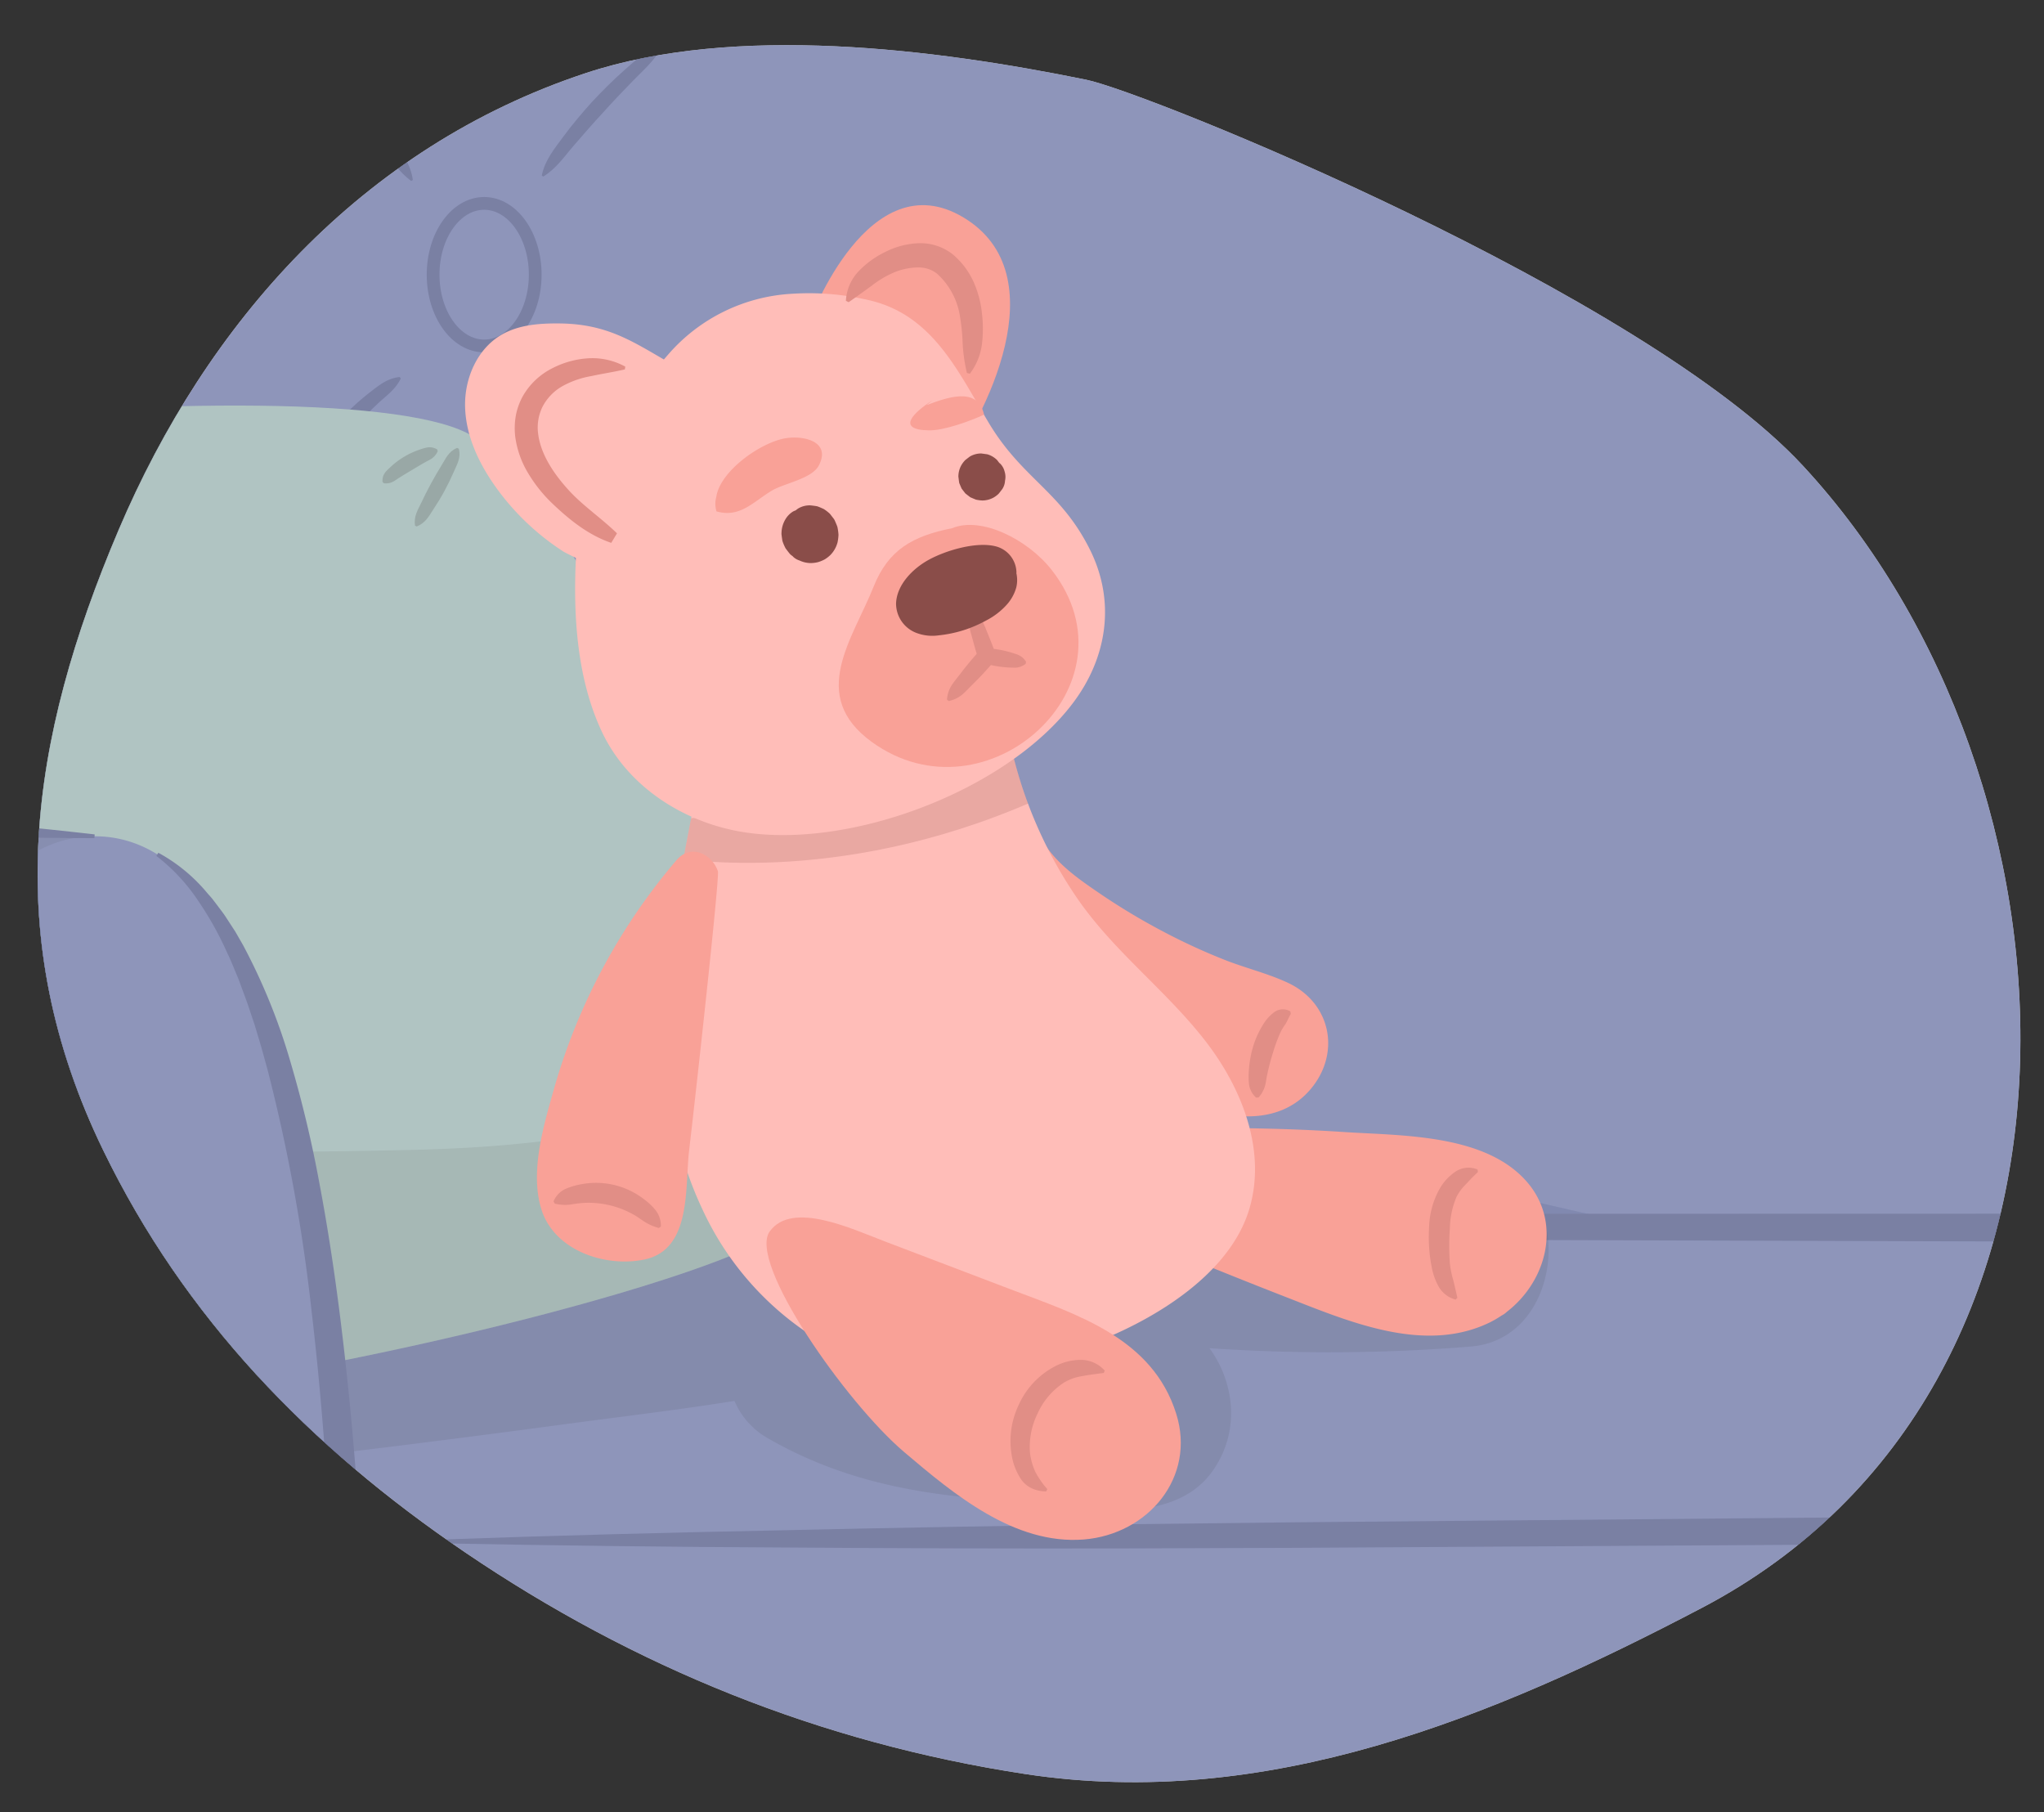 <svg id="fe0a058f-7066-4255-9d0e-a0986996eb4c" data-name="Layer 1" xmlns="http://www.w3.org/2000/svg" xmlns:xlink="http://www.w3.org/1999/xlink" width="380" height="336.88" viewBox="0 0 380 336.88"><rect x="0" y="0" width="380" height="336.88" fill="#333333" stroke="none"/><defs><style>.a30362fa-a374-42f6-b102-0e379968a3f1,.a37cb159-1cc8-49f1-8b15-6f77b18b2288,.a8a129fc-108a-4188-a639-caead052c28c{fill:none;}.baa6a509-08f9-4fd6-a834-4c4afe4be51f{fill:#626ca0;}.aae128ab-3b34-49ba-abc9-fb65a62afa3f{fill:#92adaa;}.fa40a064-eb0a-4f6a-90ef-18b3b405bb6a{fill:#ffbdb8;}.fbd73e42-737c-4f66-8e8b-5ceabc0e48b0{fill:#fff;}.afb98d3b-8862-43a9-8ec3-984c842500d9{opacity:0.72;}.e7f273a8-83a3-4559-b698-75eb81e0b61b{clip-path:url(#baf4901c-d615-4ea3-954c-39ee57e2269f);}.f347dbd0-d729-445d-a713-b68434b887f8{clip-path:url(#eee5fe93-a34f-4127-9e67-fadf13b19777);}.a37cb159-1cc8-49f1-8b15-6f77b18b2288{stroke:#515c91;stroke-miterlimit:10;}.a37cb159-1cc8-49f1-8b15-6f77b18b2288,.a8a129fc-108a-4188-a639-caead052c28c{stroke-width:2.372px;}.b1c00acf-94e5-4c1f-91c5-8a5198ec45dd{fill:#474f80;}.b269b8bb-a73b-499d-9037-26a32fbeeda1{fill:#0e1321;opacity:0.15;}.a8a129fc-108a-4188-a639-caead052c28c{stroke:#474f80;stroke-linecap:round;stroke-linejoin:round;}.a9b671c4-4cde-46e7-b7b2-f093fbb947a8{clip-path:url(#e2cf2132-5da8-46a0-b03c-3aaa9e1a83b3);}.ad794d85-d829-444f-a328-3a677cf72a7b{fill:#36403f;opacity:0.16;}.ada1ba7b-648c-4e8f-932e-a75b7f2fd9b9{fill:#728784;}.e0770a5c-f533-4905-9eae-6fa2f6a9808e{fill:#596291;}.bf956c82-6ad7-40fe-976b-329814340177{fill:#f9a197;}.b75adb24-cdf8-46d7-b7b2-6a1e5d2a9890{clip-path:url(#b4c80ecf-8f75-4c58-a07f-d7ba66ea842a);}.fc20b70e-f095-4ffb-87e9-e2b5a7a45bc8{fill:#571713;opacity:0.13;}.ae3dd2c2-44d4-487b-ba99-dd92b2c5f5ab{fill:#e18e86;}.b9f61588-4414-44b1-93a8-2d3e8f916dcf{fill:#8a4d49;}</style><clipPath id="baf4901c-d615-4ea3-954c-39ee57e2269f"><path class="a30362fa-a374-42f6-b102-0e379968a3f1" d="M201.911,14.815C173.789,9.083,136.7,4.384,108.867,13.6c-41.746,13.821-70.529,46.6-86.814,84.909-16.638,39.143-22.1,75.661-2.861,115.312C34.275,244.9,57.474,268.9,86.48,288.575c31.452,21.333,66.054,35.392,104.091,41.192,44.911,6.849,86.9-10.46,125.842-30.891,78.341-41.107,72.938-153.892,18.751-212.317C305.4,54.461,213.23,17.122,201.911,14.815Z"/></clipPath><clipPath id="eee5fe93-a34f-4127-9e67-fadf13b19777"><path class="baa6a509-08f9-4fd6-a834-4c4afe4be51f" d="M-275.562-136.063l1186.284,8.106c112.821,5.372,97.432,357.012,97.432,357.012l-1250.438-1.241Z"/></clipPath><clipPath id="e2cf2132-5da8-46a0-b03c-3aaa9e1a83b3"><path class="aae128ab-3b34-49ba-abc9-fb65a62afa3f" d="M-132.719,108.507C-106.855,82.644,59.171,66.67,86.758,80.464S155.947,215.978,145.6,228.048-20.645,277.481-53.4,256.79-158.582,134.371-132.719,108.507Z"/></clipPath><clipPath id="b4c80ecf-8f75-4c58-a07f-d7ba66ea842a"><path class="fa40a064-eb0a-4f6a-90ef-18b3b405bb6a" d="M224.118,193.542c-7.22-9.319-16.814-16.484-23.591-26.182a81.478,81.478,0,0,1-13.481-33.3c-.867-5.125-7.556-4.086-9.032-.012a84.1,84.1,0,0,0-44.24,11.476,4.055,4.055,0,0,0-4.656,3.431c-4.971,24.948-9.859,51.752,1.423,75.748a55.9,55.9,0,0,0,19.829,23.245c10.216,6.591,22.279,7.8,34.093,6.066a89.612,89.612,0,0,0,17.5-3.866c11.574-4.176,26.474-12.805,30.264-25.3C235.557,213.866,230.823,202.193,224.118,193.542Z"/></clipPath></defs><path class="fbd73e42-737c-4f66-8e8b-5ceabc0e48b0" d="M201.911,14.815C173.789,9.083,136.7,4.384,108.867,13.6c-41.746,13.821-70.529,46.6-86.814,84.909-16.638,39.143-22.1,75.661-2.861,115.312C34.275,244.9,57.474,268.9,86.48,288.575c31.452,21.333,66.054,35.392,104.091,41.192,44.911,6.849,86.9-10.46,125.842-30.891,78.341-41.107,72.938-153.892,18.751-212.317C305.4,54.461,213.23,17.122,201.911,14.815Z"/><g class="afb98d3b-8862-43a9-8ec3-984c842500d9"><g class="e7f273a8-83a3-4559-b698-75eb81e0b61b"><path class="baa6a509-08f9-4fd6-a834-4c4afe4be51f" d="M-275.562-136.063l1186.284,8.106c112.821,5.372,97.432,357.012,97.432,357.012l-1250.438-1.241Z"/><g class="f347dbd0-d729-445d-a713-b68434b887f8"><path class="a37cb159-1cc8-49f1-8b15-6f77b18b2288" d="M-563.768,200.43c375.233-67.436,679.285-30.075,1045.74,75.079"/></g><path class="baa6a509-08f9-4fd6-a834-4c4afe4be51f" d="M969.436,229.055l141.019,37.86c30.2,8.107,23.309,125.3,23.309,125.3l-1276.2,11.02-99.852-175.419Z"/><path class="b1c00acf-94e5-4c1f-91c5-8a5198ec45dd" d="M969.436,229.4c-36.058,1.1-72.114,1.556-108.171,1.742l-27.042.092-27.042.006-54.084.013-216.336.034-216.334-.671c-36.056-.133-72.112-.159-108.168-.455s-72.11-.9-108.165-2v-.7c36.058-1,72.114-1.49,108.171-1.692s72.112-.115,108.168-.145l216.336-.05,216.335.655,54.083.167,27.042.084,27.042.17c36.055.289,72.111.85,108.165,2.052Z"/><path class="b269b8bb-a73b-499d-9037-26a32fbeeda1" d="M273.609,217.144c-25.428,2.34-50.72.452-76.1-1.733-16.276-1.4-18.619,22.4-7.227,30.532-2.328-.112-4.657-.241-6.979-.422a89.26,89.26,0,0,1-11.138-1.5c2.095-9.492-2.527-21.084-13.9-21.022-.13,0-.259,0-.388,0a19.664,19.664,0,0,0-3.567-2.093c-21.89-9.784-45.117-7.453-65.975,4.22a13.927,13.927,0,0,0-6.911,9.561q-29.061,3.7-58.176,6.816c-18.916,2.036-19.106,35.207,0,33.151q40.515-4.362,80.929-9.794c10.767-1.457,21.615-2.72,32.368-4.442a14.472,14.472,0,0,0,6.382,7.039c13.484,7.713,27.492,10.36,42.525,11.349,11.366.748,31.728,6.323,39.976-5.352,5.424-7.677,3.846-16.853-.581-22.842a325.7,325.7,0,0,0,48.758-.317C292.583,248.548,292.751,215.382,273.609,217.144Z"/><ellipse class="a8a129fc-108a-4188-a639-caead052c28c" cx="90.011" cy="51.059" rx="9.492" ry="13.25"/><path class="b1c00acf-94e5-4c1f-91c5-8a5198ec45dd" d="M100.719,32.623c.6-2.92,2.415-5.041,4.038-7.265,1.642-2.221,3.428-4.33,5.273-6.386,1.887-2.016,3.837-3.975,5.9-5.806s4.074-3.747,6.873-4.672l.223.267c-1.392,2.576-3.447,4.3-5.339,6.243s-3.752,3.888-5.552,5.9c-1.842,1.972-3.608,4.014-5.377,6.058-1.787,2.04-3.244,4.3-5.757,5.861Z"/><path class="b1c00acf-94e5-4c1f-91c5-8a5198ec45dd" d="M76.445,33.632c-2.408-1.775-3.767-4.1-5.539-6.189-1.75-2.088-3.557-4.122-5.493-6.029C63.518,19.465,61.5,17.64,59.42,15.88L57.829,14.6c-.545-.41-1.085-.825-1.6-1.274a18.951,18.951,0,0,1-1.537-1.4,12.52,12.52,0,0,1-1.436-1.608l.179-.3a13.116,13.116,0,0,1,4.037,1.491,41.933,41.933,0,0,1,3.519,2.368A56.6,56.6,0,0,1,67.44,19.4a56.121,56.121,0,0,1,5.5,6.474c1.628,2.3,3.4,4.577,3.81,7.584Z"/><path class="b1c00acf-94e5-4c1f-91c5-8a5198ec45dd" d="M74.511,70.369c-1.065,2.146-2.788,3.236-4.288,4.676-1.5,1.419-2.984,2.849-4.379,4.364-1.437,1.475-2.79,3.03-4.124,4.607l-.973,1.207c-.311.412-.628.821-.98,1.207a11.317,11.317,0,0,1-1.119,1.126A7.888,7.888,0,0,1,57.3,88.564l-.3-.18a8.414,8.414,0,0,1,.95-3.19A29.769,29.769,0,0,1,59.7,82.475a46.17,46.17,0,0,1,4.069-5.031,45.453,45.453,0,0,1,4.789-4.351c1.708-1.3,3.339-2.778,5.758-3.011Z"/><path class="b1c00acf-94e5-4c1f-91c5-8a5198ec45dd" d="M104.194,67.158c2.407.231,4.015,1.743,5.669,3.092a35.259,35.259,0,0,1,8.2,9.88A26.193,26.193,0,0,1,119.521,83a8.036,8.036,0,0,1,.563,3.26l-.318.142a7.871,7.871,0,0,1-1.21-1.146,10.986,10.986,0,0,1-.974-1.225c-.306-.414-.574-.846-.837-1.281l-.837-1.275a60.774,60.774,0,0,0-3.689-4.833c-1.274-1.574-2.662-3.051-4.088-4.5-1.429-1.47-3.1-2.566-4.134-4.7Z"/><path class="aae128ab-3b34-49ba-abc9-fb65a62afa3f" d="M-132.719,108.507C-106.855,82.644,59.171,66.67,86.758,80.464S155.947,215.978,145.6,228.048-20.645,277.481-53.4,256.79-158.582,134.371-132.719,108.507Z"/><g class="a9b671c4-4cde-46e7-b7b2-f093fbb947a8"><path class="ad794d85-d829-444f-a328-3a677cf72a7b" d="M159.429,194.9c2.5-11.055,2.2-22.658,0-33.951-3.212-16.462-28.362-9.493-25.156,6.935,2.49,12.763.8,27.252-8.408,37.1a34.074,34.074,0,0,1-3.4,3.129c-15.071,3.965-30.843,5.324-46.655,5.659-19.957.423-40.673.846-60.687-1.981-8.312-2.53-16.706-4.669-25.7-5.209-15.036-.9-17.216,21.518-3.468,25.623A175.976,175.976,0,0,0,12.3,237.76c-4.156,2.793-6.536,7.12-7.37,13.368-1,7.49,6.826,12.386,13.044,13.044,54.053,5.715,107.846-12.052,148.965-47.27C175.832,209.284,168.875,196.615,159.429,194.9Z"/><path class="ada1ba7b-648c-4e8f-932e-a75b7f2fd9b9" d="M85.3,83.419c.438,1.752-.356,2.9-.882,4.177q-.826,1.9-1.811,3.719c-.658,1.211-1.387,2.384-2.145,3.537s-1.382,2.389-3.014,3.02l-.3-.177c-.238-1.729.512-2.862,1.1-4.1s1.194-2.453,1.843-3.65,1.335-2.374,2.048-3.538c.739-1.153,1.188-2.447,2.847-3.148Z"/><path class="ada1ba7b-648c-4e8f-932e-a75b7f2fd9b9" d="M143.573,223.648c-1.788-.914-2.43-2.346-3.444-3.609q-1.475-1.9-3.065-3.679c-1.057-1.191-2.14-2.364-3.283-3.487l-.874-.825a9.946,9.946,0,0,1-.873-.835,7.064,7.064,0,0,1-1.437-2.176l.195-.289a5.591,5.591,0,0,1,2.583.725,19.067,19.067,0,0,1,2.082,1.488,28.981,28.981,0,0,1,3.747,3.5,28.5,28.5,0,0,1,3.042,4.127c.856,1.464,1.914,2.874,1.636,4.9Z"/><path class="ada1ba7b-648c-4e8f-932e-a75b7f2fd9b9" d="M71.114,89.586c-.1-1.544.836-2.115,1.566-2.847a14.865,14.865,0,0,1,5.354-3.167,9.173,9.173,0,0,1,1.508-.417,2.785,2.785,0,0,1,1.736.389l.1.333a3.3,3.3,0,0,1-1.071,1.337c-.4.281-.831.458-1.237.7-.824.454-1.62.94-2.419,1.418s-1.6.951-2.393,1.458c-.835.474-1.391,1.2-2.9,1.044Z"/><path class="ada1ba7b-648c-4e8f-932e-a75b7f2fd9b9" d="M134.142,199.937c1.549.042,2.038,1.011,2.722,1.788a16.773,16.773,0,0,1,2.951,5.467c.305.988.756,1.958.029,3.251l-.332.106a4.168,4.168,0,0,1-2.052-2.352l-1.38-2.511-1.365-2.518c-.428-.878-1.128-1.511-.842-3.01Z"/></g><path class="e0770a5c-f533-4905-9eae-6fa2f6a9808e" d="M-261.538,510.608-37.491,532.8l30.076-.033L17.573,155.452-178.39,144.115s4.859-288.276-97.172-280.178c-38.987-1.444-14.029,512.107-8.16,623.457A24.632,24.632,0,0,0-261.538,510.608Z"/><path class="baa6a509-08f9-4fd6-a834-4c4afe4be51f" d="M45,532.713l-67.226.073A15.952,15.952,0,0,1-38.2,517.5c-2.926-70.66-10.935-361.9,55.774-362.044,67.725-.148,46.178,300.166,40.737,365A13.373,13.373,0,0,1,45,532.713Z"/><path class="b1c00acf-94e5-4c1f-91c5-8a5198ec45dd" d="M81.8,286.189q31.847-1.112,63.694-1.725,31.848-.736,63.7-1.121l31.85-.368,31.852-.283,63.7-.565,254.811-2.244,254.815-1.538c42.47-.236,84.939-.578,127.409-.65l31.854.012,31.854.176c10.619.063,21.237.09,31.856.252,10.618.136,21.237.236,31.856.457l.006.7c-10.615.379-21.231.637-31.847.931-10.615.32-21.232.506-31.848.727l-31.848.651-31.85.487c-42.467.561-84.936.852-127.4,1.249l-254.811,2.26-254.815,1.555-63.7.385-31.852.192-31.853.107q-31.852.064-63.708-.172-31.854-.151-63.712-.775Z"/><path class="b1c00acf-94e5-4c1f-91c5-8a5198ec45dd" d="M29.435,158.519a31.072,31.072,0,0,1,9.083,7.472c.323.373.667.734.975,1.12l.9,1.175c.583.795,1.213,1.567,1.727,2.4l1.616,2.479,1.47,2.559a112.489,112.489,0,0,1,8.812,21.735,221.183,221.183,0,0,1,5.4,22.7c1.443,7.63,2.612,15.3,3.606,22.98,1.967,15.367,3.317,30.79,4.14,46.228.857,15.437,1.315,30.884,1.5,46.328.261,30.89-.5,61.761-2.013,92.584-.761,15.411-1.592,30.818-2.792,46.2-1.244,15.377-2.839,30.732-5.2,46l-.694-.058c.2-15.445.822-30.836,1.515-46.222.733-15.382,1.536-30.757,2.095-46.141.591-15.383.95-30.772,1.235-46.157q.4-23.079.139-46.15c-.157-15.377-.524-30.75-1.32-46.093s-1.9-30.664-3.7-45.891A319.664,319.664,0,0,0,49.7,198.691c-.523-1.828-.988-3.676-1.554-5.488l-.819-2.731-.907-2.7c-.582-1.81-1.286-3.562-1.923-5.35-.336-.885-.72-1.746-1.078-2.622s-.722-1.751-1.143-2.593a61.427,61.427,0,0,0-5.5-9.859,34.787,34.787,0,0,0-7.707-8.242Z"/><path class="b1c00acf-94e5-4c1f-91c5-8a5198ec45dd" d="M17.553,155.8c-16.383-.025-32.738-.548-49.087-1.168s-32.681-1.537-49.015-2.407l-98-5.339-2.632-.143.017-2.674c.167-26.537-1.031-53.2-2.988-79.721A738.978,738.978,0,0,0-194.212-14.73q-1.827-9.789-4.091-19.478-2.239-9.691-5.018-19.23a233.627,233.627,0,0,0-13.942-37.024,132.986,132.986,0,0,0-9.817-17.029,83.62,83.62,0,0,0-12.714-14.779,53.78,53.78,0,0,0-16.439-10.213,49.965,49.965,0,0,0-19.3-3.233l-.055-.695a47.142,47.142,0,0,1,20.136,1.662,53.408,53.408,0,0,1,17.943,9.808,80.317,80.317,0,0,1,13.9,14.992A123.066,123.066,0,0,1-213.092-92.54a231.454,231.454,0,0,1,14.58,37.679q2.911,9.657,5.24,19.459,2.37,9.786,4.29,19.664c2.6,13.158,4.674,26.407,6.363,39.693,1.712,13.285,3.045,26.611,4.113,39.952s1.844,26.705,2.31,40.078.734,26.73.581,40.177l-2.614-2.817,97.962,6c16.326,1.019,32.655,1.986,48.966,3.261s32.617,2.636,48.9,4.5Z"/></g></g><path class="fa40a064-eb0a-4f6a-90ef-18b3b405bb6a" d="M117.985,108.671c-.053.253-12.429-5.617-13.235-6.137A46.255,46.255,0,0,1,91.855,90.1c-2.988-4.3-5.272-9.285-5.392-14.522s2.25-10.724,6.781-13.353c3.2-1.857,7.063-2.135,10.764-2.1,9.826.1,14.531,4.075,22.428,8.412C123.283,81.8,120.785,95.308,117.985,108.671Z"/><path class="bf956c82-6ad7-40fe-976b-329814340177" d="M150.606,59.433s10.905-29.609,28.531-19,4.072,37.3-3.659,47.254S150.606,59.433,150.606,59.433Z"/><path class="bf956c82-6ad7-40fe-976b-329814340177" d="M239.451,182.7c-3.7-1.735-7.753-2.707-11.562-4.189a113.685,113.685,0,0,1-11.331-5.184,120.627,120.627,0,0,1-12.137-7.266c-3.8-2.591-7.806-5.355-10.3-9.3-3.295-5.221-11.485-.2-8.175,5.044,4.633,7.34,12.822,12.43,20.259,16.759-2.275-.25-4.487.625-5.347,2.918a5.212,5.212,0,0,0,.2,3.878,4.244,4.244,0,0,0,.51,3.459,45.811,45.811,0,0,0,18.2,15.733c7.613,3.548,17.919,5.085,23.962-2.176C249.3,195.674,247.4,186.42,239.451,182.7Z"/><path class="bf956c82-6ad7-40fe-976b-329814340177" d="M283.637,219.429c-7.839-8.668-23.181-8.3-33.8-9-17.019-1.121-34.087-.778-51.126-.436-4.979.1-5.949,6.366-2.888,8.72-.725,2.028-.3,4.361,2.072,5.4q20.31,8.863,40.962,16.914c11.662,4.531,25.883,10.794,38.172,4.768a18.535,18.535,0,0,0,2.118-1.241,4.422,4.422,0,0,0,1.037-.738C287.648,238.056,290.505,227.023,283.637,219.429Z"/><path class="fa40a064-eb0a-4f6a-90ef-18b3b405bb6a" d="M224.118,193.542c-7.22-9.319-16.814-16.484-23.591-26.182a81.478,81.478,0,0,1-13.481-33.3c-.867-5.125-7.556-4.086-9.032-.012a84.1,84.1,0,0,0-44.24,11.476,4.055,4.055,0,0,0-4.656,3.431c-4.971,24.948-9.859,51.752,1.423,75.748a55.9,55.9,0,0,0,19.829,23.245c10.216,6.591,22.279,7.8,34.093,6.066a89.612,89.612,0,0,0,17.5-3.866c11.574-4.176,26.474-12.805,30.264-25.3C235.557,213.866,230.823,202.193,224.118,193.542Z"/><g class="b75adb24-cdf8-46d7-b7b2-6a1e5d2a9890"><path class="fc20b70e-f095-4ffb-87e9-e2b5a7a45bc8" d="M126.228,152.242c40.706-2.412,60.45-16.344,60.45-16.344s17.154,4.374,5.433,13.053c-37.33,16.369-67.473,10.38-67.473,10.38Z"/></g><path class="fa40a064-eb0a-4f6a-90ef-18b3b405bb6a" d="M202.637,102.182c-5.459-10.968-12.575-13.121-18.852-23.643-5.729-9.6-10.437-20.062-22.313-22.757a48.7,48.7,0,0,0-14.094-1.18,32.839,32.839,0,0,0-23.235,11.389A62.066,62.066,0,0,0,116.7,76.523c-4.246,7.549-6.969,7.676-8.426,16.2a92.485,92.485,0,0,0-1.2,10.962c-.536,10.777.193,22.611,4.886,32.476,4.624,9.723,14.361,16.177,24.757,18.254,20.092,4.013,50.294-7.16,62.772-23.751C205.883,122.171,207.415,111.78,202.637,102.182Z"/><path class="bf956c82-6ad7-40fe-976b-329814340177" d="M177.007,98.189c-7.355,1.464-11.853,4.007-14.59,10.858-3.917,9.8-12.2,20.267-.351,28.866,21.257,15.421,50.124-10.578,33.479-31.93C191.067,100.238,182.381,95.929,177.007,98.189Z"/><path class="ae3dd2c2-44d4-487b-ba99-dd92b2c5f5ab" d="M180.867,113.652a4.988,4.988,0,0,1,1.7,1.717,15.3,15.3,0,0,1,.892,1.991c.553,1.342,1.1,2.685,1.581,4.052a1.639,1.639,0,0,1-.3,1.606l-.028.032c-1.19,1.389-2.426,2.736-3.733,4.021-.655.642-1.272,1.316-1.957,1.931a5.7,5.7,0,0,1-2.661,1.31l-.307-.27a5.7,5.7,0,0,1,.965-2.806c.524-.756,1.116-1.453,1.67-2.183,1.111-1.458,2.292-2.854,3.52-4.209l-.328,1.639c-.452-1.376-.832-2.777-1.209-4.178a15.121,15.121,0,0,1-.5-2.124,4.994,4.994,0,0,1,.307-2.4Z"/><path class="ae3dd2c2-44d4-487b-ba99-dd92b2c5f5ab" d="M183.7,120.576a10.342,10.342,0,0,1,1.84.157,17.183,17.183,0,0,1,1.8.386c.6.143,1.184.351,1.774.54a3.282,3.282,0,0,1,1.634,1.348l-.067.391a3.288,3.288,0,0,1-1.993.72c-.619-.02-1.241-.021-1.852-.088a17.177,17.177,0,0,1-1.826-.241,10.247,10.247,0,0,1-1.786-.471Z"/><path class="b9f61588-4414-44b1-93a8-2d3e8f916dcf" d="M188.953,106.551c0-.046.016-.1.017-.143a5.123,5.123,0,0,0-3.7-4.808c-3.639-1.03-9.52.725-12.748,2.539-2.864,1.611-5.8,4.563-5.936,8.021a5.851,5.851,0,0,0,4.046,5.585,8.284,8.284,0,0,0,3.905.356,23.107,23.107,0,0,0,8.839-2.78,13.27,13.27,0,0,0,3.83-2.96,8.03,8.03,0,0,0,1.726-3.148A5.829,5.829,0,0,0,188.953,106.551Z"/><path class="b9f61588-4414-44b1-93a8-2d3e8f916dcf" d="M155.878,99.313a10.586,10.586,0,0,0-.182-1.3,1.483,1.483,0,0,0-.061-.2c-.134-.356-.295-.724-.451-1.071-.015-.035-.031-.069-.049-.1a1.6,1.6,0,0,0-.107-.172c-.108-.155-.264-.344-.352-.458s-.232-.313-.355-.457c-.024-.028-.047-.056-.073-.082a7.292,7.292,0,0,0-.976-.767,1.128,1.128,0,0,0-.173-.106l-.049-.022c-.263-.118-.747-.333-1.017-.428a.9.9,0,0,0-.092-.03c-.032-.009-.063-.014-.095-.02-.28-.052-.846-.125-1.132-.152l-.066-.007a4.175,4.175,0,0,0-2.269.587,4.783,4.783,0,0,0-.428.326l-.438.185a4.189,4.189,0,0,0-1.5,1.5,5.076,5.076,0,0,0-.721,2.493,1.179,1.179,0,0,0-.007.214l0,.047c.036.334.1.8.153,1.133.006.044.015.087.025.13a8.158,8.158,0,0,0,.486,1.182,1.679,1.679,0,0,0,.112.209c.023.035.048.069.074.1.225.3.456.616.7.9a1.441,1.441,0,0,0,.179.179c.117.1.248.186.368.284.054.039.077.109.134.145a3.123,3.123,0,0,0,1.142.644,4.977,4.977,0,0,0,2.06.472,6.166,6.166,0,0,0,1.3-.159,5.931,5.931,0,0,0,1.208-.48,1.144,1.144,0,0,0,.19-.107,5.912,5.912,0,0,0,.985-.779,5.254,5.254,0,0,0,1.255-2.143,1.107,1.107,0,0,0,.053-.187,8.458,8.458,0,0,0,.17-1.306A1.36,1.36,0,0,0,155.878,99.313Z"/><path class="b9f61588-4414-44b1-93a8-2d3e8f916dcf" d="M186.776,87.692a3.138,3.138,0,0,0-.747-1.42c-.07-.108-.2-.158-.278-.255l-.385-.5a4.186,4.186,0,0,0-1.843-1.074l-1.109-.149a4.157,4.157,0,0,0-2.107.57c-.088.065-.764.584-.849.656l-.008.007-.015.013a4.9,4.9,0,0,0-.674.873,4.327,4.327,0,0,0-.588,2.165.137.137,0,0,0,0,.035v0l.075.559c-.068-.507.04.385.076.562l0,.02.006.018,0,.008c.024.063.4.943.423,1a.183.183,0,0,0,.018.034.254.254,0,0,0,.023.034c.075.1.576.752.656.848l.006.008.016.017a.223.223,0,0,0,.027.026l.008.007c.1.079.747.579.849.656l.018.013a.379.379,0,0,0,.034.02l.015.007c.062.028.937.4,1,.423l.013,0a.189.189,0,0,0,.034.009,6.5,6.5,0,0,0,1.142.152,4.29,4.29,0,0,0,2.174-.585,4.766,4.766,0,0,0,.878-.674l.015-.016.007-.008.653-.844.006-.009a3.117,3.117,0,0,0,.5-1.552A3.172,3.172,0,0,0,186.776,87.692Z"/><path class="bf956c82-6ad7-40fe-976b-329814340177" d="M187.905,239.678,164.588,230.8c-6.275-2.388-17.328-7.625-21.483-1.9s14.182,31.848,24.963,41c9.221,7.828,20.536,17.314,33.449,16.271,11.885-.961,20.885-11.529,17.147-23.395C214.235,248.715,200.318,244.4,187.905,239.678Z"/><path class="bf956c82-6ad7-40fe-976b-329814340177" d="M133.454,161.921c-1.072-3.121-5.011-5.189-7.709-2a113.144,113.144,0,0,0-22.717,42.355c-1.926,6.832-4.58,15.51-2.37,22.554,2.378,7.579,11.746,10.808,19.083,9.312,8.913-1.818,7.561-13.426,8.375-20.3C129.2,204.708,133.907,162.245,133.454,161.921Z"/><path class="ae3dd2c2-44d4-487b-ba99-dd92b2c5f5ab" d="M205.2,255.217c-1.609.216-2.866.358-4.066.6a9.074,9.074,0,0,0-3.386,1.23,13.4,13.4,0,0,0-4.823,5.656,14.027,14.027,0,0,0-1.441,7.358,11.741,11.741,0,0,0,1,3.549,16.225,16.225,0,0,0,2.226,3.208l-.219.416a6.39,6.39,0,0,1-2.375-.443,4.931,4.931,0,0,1-2.159-1.628,11.139,11.139,0,0,1-1.862-4.593,15.587,15.587,0,0,1,1.349-9.53,15.024,15.024,0,0,1,6.637-7.027,10.419,10.419,0,0,1,4.865-1.23,5.979,5.979,0,0,1,4.433,1.994Z"/><path class="ae3dd2c2-44d4-487b-ba99-dd92b2c5f5ab" d="M274.759,217.871c-1,.932-1.618,1.616-2.274,2.311a9.087,9.087,0,0,0-1.689,2.274,15.676,15.676,0,0,0-1.25,5.935,44.378,44.378,0,0,0,.006,6.555,18.572,18.572,0,0,0,.62,3.013c.246.991.474,1.97.769,3.283l-.325.34a5.146,5.146,0,0,1-3.154-2.416,11.933,11.933,0,0,1-1.3-3.659,28.752,28.752,0,0,1-.476-7.336,15.4,15.4,0,0,1,2.106-7.449,9.559,9.559,0,0,1,2.842-2.955,4.326,4.326,0,0,1,4.065-.363Z"/><path class="ae3dd2c2-44d4-487b-ba99-dd92b2c5f5ab" d="M102.909,223.321a4.394,4.394,0,0,1,2.191-2.3,13.013,13.013,0,0,1,2.917-.873,14.58,14.58,0,0,1,11.674,2.751,11.752,11.752,0,0,1,2.211,2.09,4.746,4.746,0,0,1,.967,3.007l-.382.275a9.688,9.688,0,0,1-2.639-1.143c-.71-.454-1.35-.964-2.077-1.353a17.038,17.038,0,0,0-9.306-2.162,23.005,23.005,0,0,0-2.452.308,8.025,8.025,0,0,1-2.884-.183Z"/><path class="ae3dd2c2-44d4-487b-ba99-dd92b2c5f5ab" d="M239.977,188.459c-.517.928-.7,1.447-1.009,1.931a9.92,9.92,0,0,0-.915,1.512,30.308,30.308,0,0,0-1.4,3.8,41.342,41.342,0,0,0-1.061,4.031c-.158.685-.212,1.381-.4,2.079a5.481,5.481,0,0,1-1.209,2.191l-.469.03a4.151,4.151,0,0,1-1.287-2.305,12.8,12.8,0,0,1-.068-2.405,19.759,19.759,0,0,1,.8-4.757,17.1,17.1,0,0,1,2.094-4.468,7.8,7.8,0,0,1,1.888-1.982,2.726,2.726,0,0,1,2.936-.12Z"/><path class="ae3dd2c2-44d4-487b-ba99-dd92b2c5f5ab" d="M116.167,68.672c-2.238.512-4.272.805-6.225,1.237a16.855,16.855,0,0,0-5.425,1.9,9.365,9.365,0,0,0-3.649,3.788,8.733,8.733,0,0,0-.82,5.045c.441,3.593,2.653,7.087,5.342,10.1,2.7,3.1,6.2,5.376,9.315,8.4l-1.07,1.773c-4.265-1.454-7.809-4.311-11.092-7.456a26.844,26.844,0,0,1-4.326-5.447,17.638,17.638,0,0,1-2.435-6.871,13.649,13.649,0,0,1,.108-3.84,12.093,12.093,0,0,1,1.315-3.671,13.024,13.024,0,0,1,5.463-5.169,16.777,16.777,0,0,1,6.888-1.867,12.718,12.718,0,0,1,6.691,1.558Z"/><path class="ae3dd2c2-44d4-487b-ba99-dd92b2c5f5ab" d="M157.262,55.914a8.6,8.6,0,0,1,2.354-5.478,17.021,17.021,0,0,1,4.875-3.555,14.933,14.933,0,0,1,6.07-1.658,9.7,9.7,0,0,1,6.6,2.087,15.289,15.289,0,0,1,2.222,2.352A15.612,15.612,0,0,1,181,52.4a19.258,19.258,0,0,1,1.555,5.875,23.5,23.5,0,0,1-.017,5.825,11.516,11.516,0,0,1-2.235,5.37l-.546-.136a31.682,31.682,0,0,1-.789-5.412,36.671,36.671,0,0,0-.491-5.038,13.431,13.431,0,0,0-4.273-8.012,5.537,5.537,0,0,0-3.555-1.157,11.893,11.893,0,0,0-4.433.926,18.584,18.584,0,0,0-4.149,2.465c-1.341.959-2.653,1.941-4.3,3.071Z"/><path class="bf956c82-6ad7-40fe-976b-329814340177" d="M133.164,92.372c.707-4.784,8.112-10.027,12.729-10.88,3.329-.616,8.708.493,6.336,5.035-1.293,2.477-6.4,3.289-8.717,4.667-3.462,2.06-5.929,5.128-10.312,3.866A4.891,4.891,0,0,1,133.164,92.372Z"/><path class="bf956c82-6ad7-40fe-976b-329814340177" d="M173.351,74.42c-3.5,2.244-6.887,5.482-.634,5.579,2.789.044,7.663-1.727,10.223-2.92-1.158-5.459-7.231-3.034-10.706-1.764"/></svg>